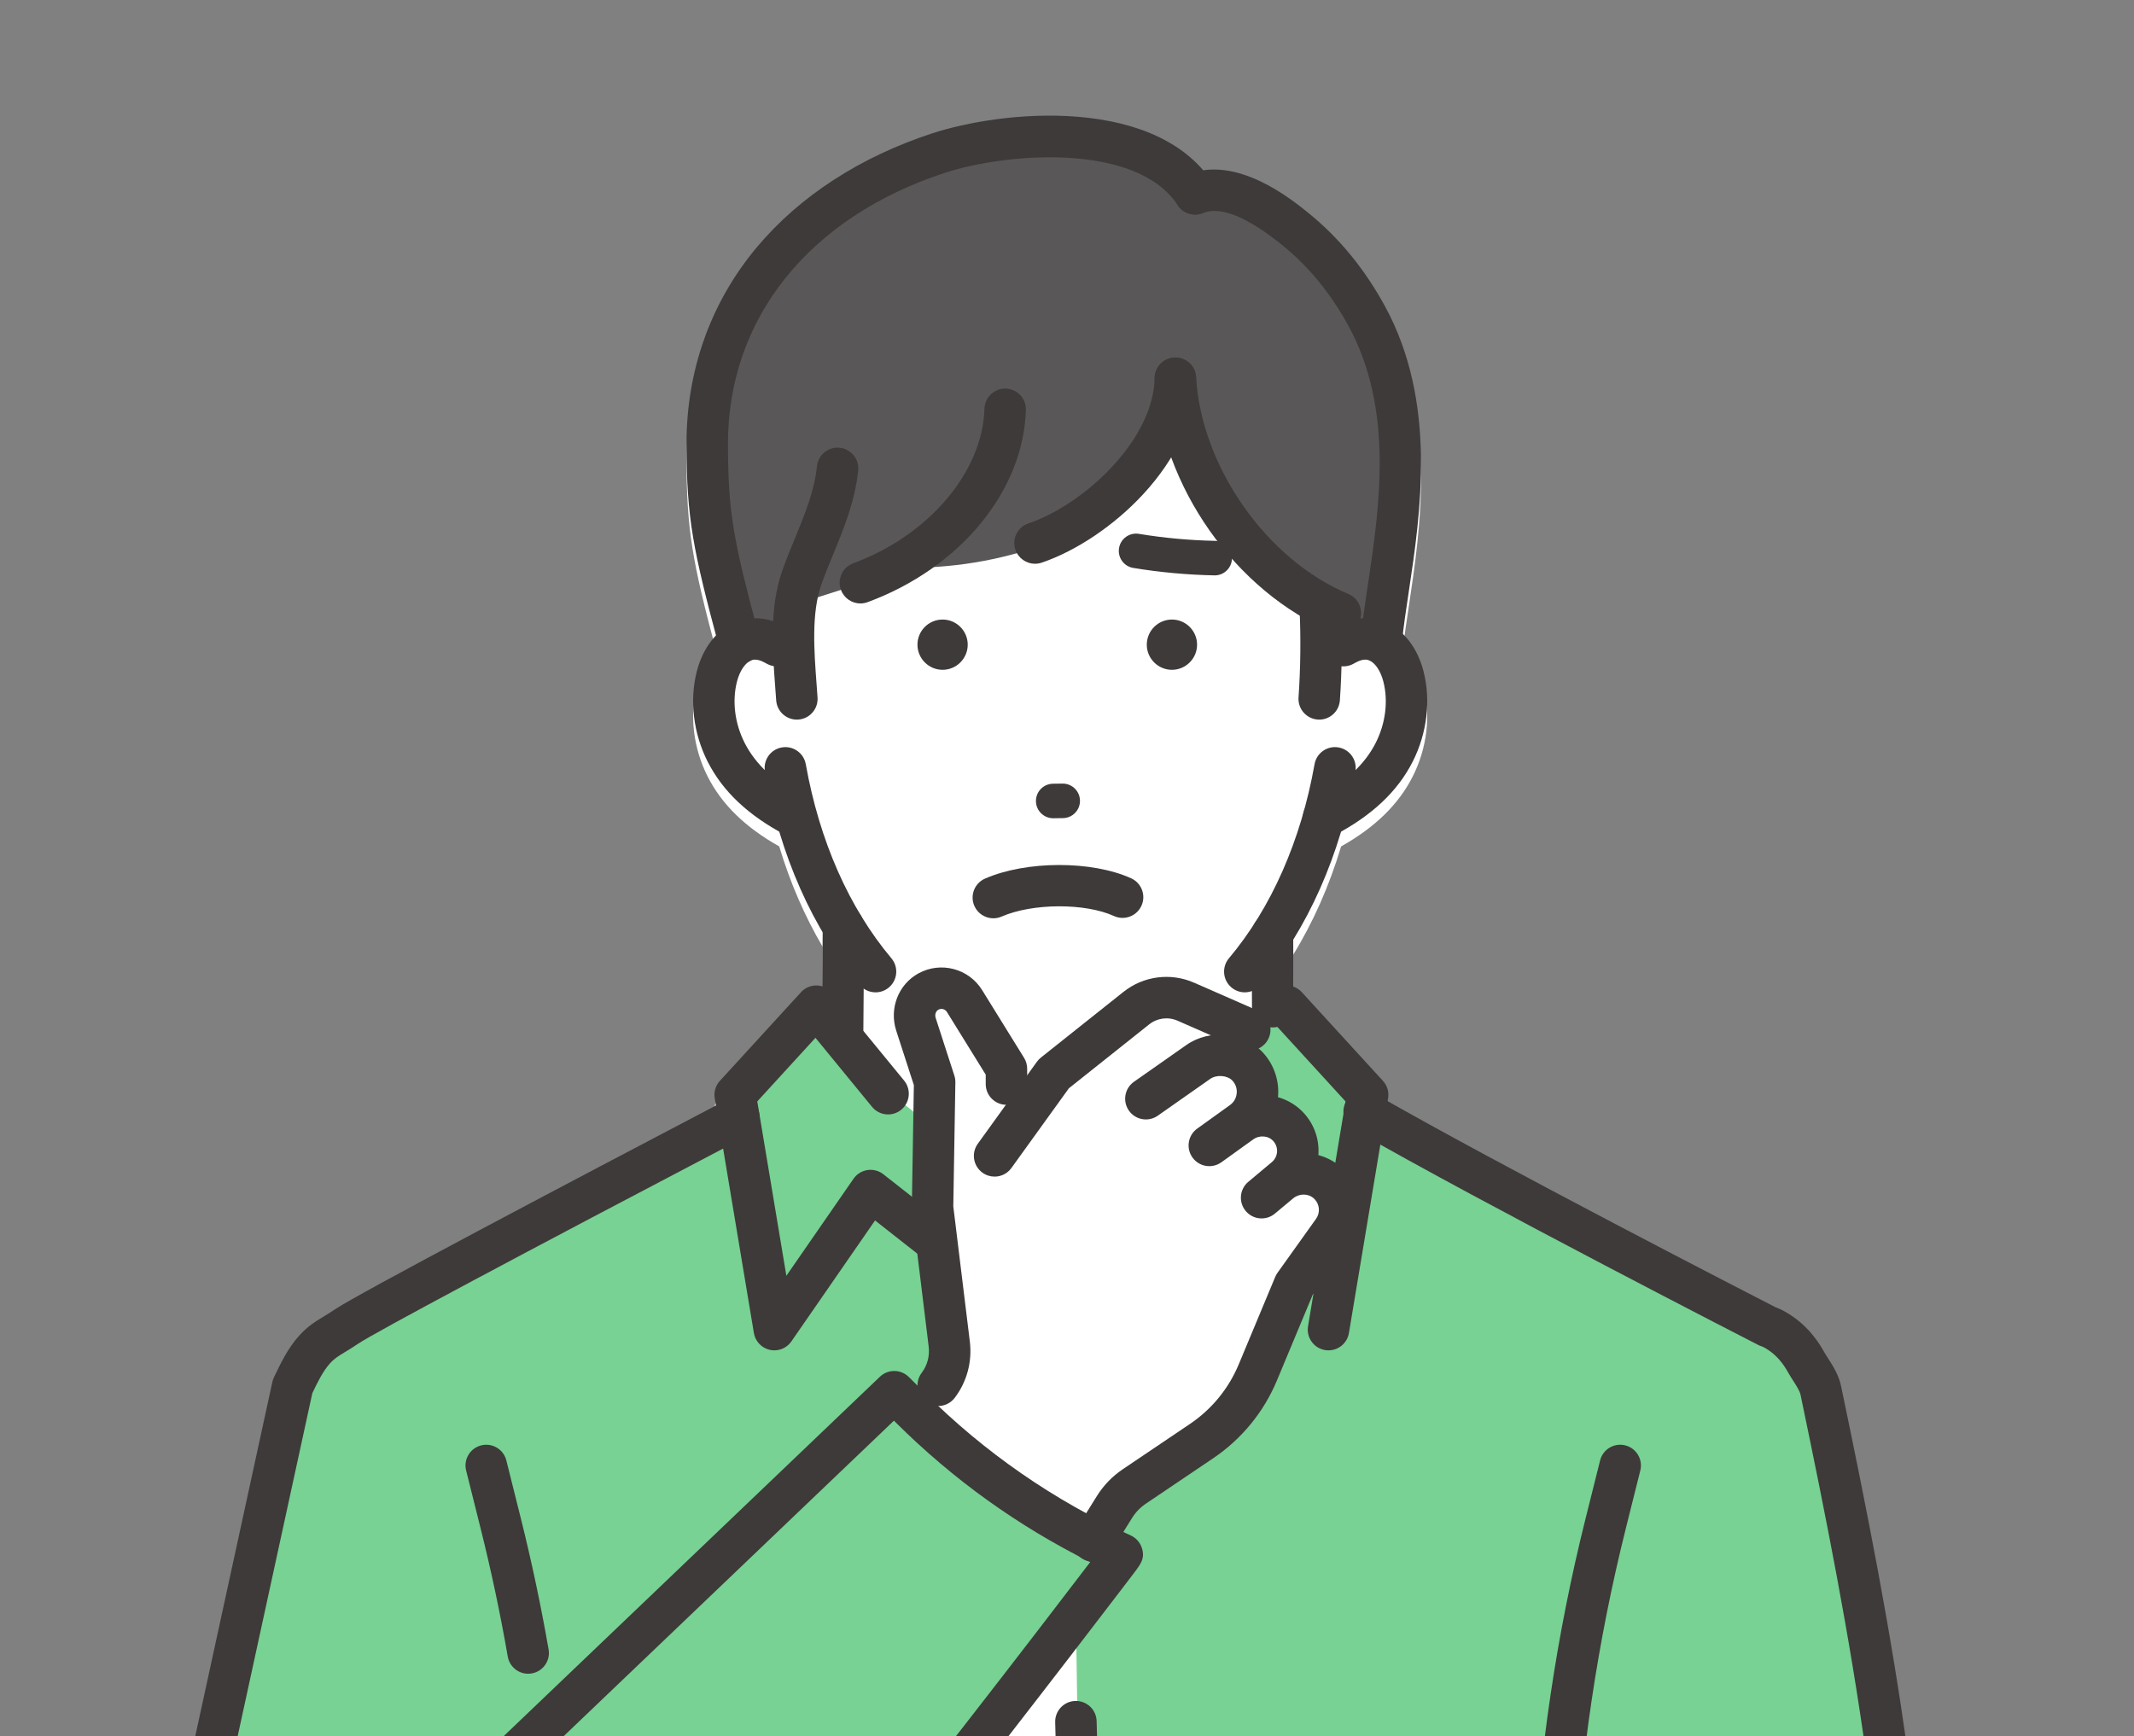 <?xml version="1.0" encoding="UTF-8"?>
<svg id="_レイヤー_2" data-name="レイヤー_2" xmlns="http://www.w3.org/2000/svg" xmlns:xlink="http://www.w3.org/1999/xlink" viewBox="0 0 263 214">
  <rect x="0" y="0" width="263" height="214" fill="#808080" stroke="none"/>
  <defs>
    <style>
      .cls-1 {
        fill: none;
      }

      .cls-2 {
        fill: #3e3a39;
      }

      .cls-3 {
        fill: #fff;
      }

      .cls-4 {
        fill: #77d293;
      }

      .cls-5 {
        fill: #595757;
      }

      .cls-6 {
        clip-path: url(#clippath);
      }
    </style>
    <clipPath id="clippath">
      <rect class="cls-1" width="263" height="214"/>
    </clipPath>
  </defs>
  <g id="_レイヤー_1-2" data-name="レイヤー_1">
    <g class="cls-6">
      <g>
        <path class="cls-3" d="M226.905,172.711c-.292-1.396-1.019-2.527-1.603-3.437-.189-.294-.367-.571-.499-.81-1.047-1.887-2.412-3.398-4.056-4.488-.697-.462-1.324-.79-1.907-.996-2.549-1.308-31.919-16.398-47.828-25.415l.059-.355c.129-.774-.105-1.565-.635-2.144l-10.001-10.932c-.294-.321-.653-.538-1.037-.673l-.017-5.791c2.46-3.994,4.444-8.483,5.901-13.341,4.177-2.347,7.082-5.173,8.83-8.631,1.769-3.5,2.249-7.565,1.317-11.155-.482-1.857-1.371-3.42-2.536-4.554.179-1.545.435-3.265.708-5.083,1.491-9.916,3.533-23.495-2.917-35.327-2.484-4.557-5.624-8.396-9.332-11.41-1.977-1.607-7.558-6.127-13.056-5.323-3.253-3.789-8.59-6.07-15.583-6.624-6.843-.541-13.683.702-17.801,2.045-8.892,2.901-16.374,7.758-21.639,14.047-5.697,6.804-8.694,15.218-8.669,24.333.024,8.726.73,12.585,3.638,23.516-1.077,1.117-1.897,2.618-2.355,4.379-.932,3.589-.452,7.655,1.317,11.155,1.748,3.458,4.653,6.284,8.83,8.631,1.344,4.48,3.154,8.629,5.355,12.382l-.053,6.711c-.214-.065-.434-.11-.662-.117-.74-.021-1.454.282-1.954.829l-10,10.932c-.53.579-.764,1.37-.635,2.144l.148.891c-20.301,10.647-44.24,23.291-46.951,25.127-.523.354-.967.624-1.396.885-1.014.617-1.972,1.199-3.026,2.37-1.371,1.524-2.244,3.347-3.014,4.956l-.085.178c-.086.179-.15.367-.193.561l-11.46,52.663c-.965,4.433-1.584,8.977-1.84,13.507-.631,11.143.868,22.152,4.456,32.722l.01.029c2.723,8.833,9.233,9.717,16.768,10.739.616.084,1.248.169,1.895.261,1.395.198,2.812.291,4.242.291,4.762,0,9.658-1.036,14.304-2.659l-.198,2.632c-1.139.176-2.055,1.106-2.155,2.305l-6.722,80.575c-.117,1.406.927,2.64,2.333,2.758.072.006.144.009.215.009,1.17,0,2.178-.8,2.466-1.916h44.092v.329c0,1.423,1.154,2.577,2.577,2.577s2.577-1.154,2.577-2.577v-.329h3.597c.27,1.038,1.169,1.838,2.298,1.911.056.004.111.005.166.005.761,0,1.445-.344,1.916-.884,4.009,1.04,8.163,1.6,12.426,1.6,4.391,0,8.664-.598,12.783-1.7.47.6,1.197.984,2.005.984.055,0,.111-.002.166-.005,1.129-.073,2.028-.872,2.298-1.911h59.293c.287,1.116,1.296,1.916,2.466,1.916.071,0,.143-.003.214-.009,1.406-.117,2.451-1.351,2.334-2.757l-4.62-55.64c-.113-1.364-1.28-2.378-2.633-2.332l-.295-3.171c4.959-.213,9.956-.649,15.028-1.39,3.757-.549,7.162-2.719,10.121-6.448,2.33-2.936,4.393-6.86,6.133-11.661,2.903-8.011,4.461-17.313,4.718-22.978,1.304-28.83-4.286-58.508-10.634-88.913Z"/>
        <g>
          <polygon class="cls-4" points="115.24 139.193 108.637 133.818 100.508 125.686 90.605 132.72 91.057 137.666 38.758 166.353 36.063 170.882 25.091 215.881 22.682 235.046 23.249 251.13 27.141 268.408 30.997 274.376 40.676 277.997 55.434 277.997 75.207 270.171 94.058 247.927 102.347 260.098 107.003 262.898 110.66 263.937 107.003 279.646 107.902 291.851 136.209 295.519 159.93 297.722 186.663 300.647 204.215 299.861 216.198 298.345 225.154 292.228 229.989 283.042 234.003 268.046 235.173 252.227 234.431 233.469 226.536 181.779 222.569 167.865 216.431 162.775 168.121 137.019 166.509 132.72 156.824 122.967 154.023 126.854 152.475 129.257 155.455 135.218 158.969 139.112 160.427 143.954 164.525 146.937 165.673 151.821 158.969 159.691 152.049 175.448 137.149 184.601 134.729 189.86 121.324 182.184 112.244 172.894 116.787 170.749 116.988 165.654 114.982 149.844 115.24 139.193"/>
          <polygon class="cls-3" points="119.695 261.231 135.49 261.231 133.3 246.302 132.597 199.05 123.772 212.211 119.695 261.231"/>
          <path class="cls-5" d="M92.361,78.829l-3.978-19.07.812-15.586,8.821-14.241,12.118-8.758,13.667-4.307h11.773l7.766,2.09,5.168,4.049,6.738,1.107,10.502,8.561,5.743,9.868,2.057,9.091v10.917l-2.819,15.691-6.37.783.633-4.534-9.745-6.581-4.65-7.248-4.515-10.036-3.523,5.719-5.125,5.079-6.408,4.809-1.095.425c-5.655,2.195-11.669,3.321-17.735,3.321h0l-12.936,4.124-1.244,5.997-5.655-1.268Z"/>
          <path class="cls-2" d="M122.575,145.027c-.517,0-1.04-.157-1.491-.482-1.144-.825-1.403-2.421-.579-3.566l7.291-10.115c.137-.19.299-.36.482-.505l10.171-8.094c2.479-1.973,5.822-2.408,8.723-1.136l7.876,3.453c1.292.567,1.88,2.073,1.314,3.365-.566,1.292-2.073,1.88-3.365,1.314l-7.876-3.453c-1.161-.509-2.499-.335-3.491.454l-9.896,7.875-7.085,9.829c-.499.693-1.281,1.061-2.074,1.061Z"/>
          <path class="cls-2" d="M134.727,192.511c-.461,0-.928-.125-1.349-.387-1.197-.746-1.563-2.322-.816-3.519l2.617-4.198c.824-1.322,1.897-2.434,3.189-3.306l8.283-5.587c2.687-1.812,4.767-4.352,6.014-7.343l4.5-10.788c.074-.177.167-.345.279-.501l4.748-6.648c.532-.744.458-1.764-.174-2.425-.687-.718-1.857-.754-2.668-.085l-2.227,1.862c-1.082.905-2.693.762-3.598-.32-.905-1.082-.762-2.693.32-3.598l2.215-1.853c.007-.006.013-.011.02-.017l.661-.553c.373-.312.601-.75.642-1.235.041-.484-.11-.955-.427-1.327-.604-.711-1.709-.813-2.516-.234l-3.91,2.809c-1.146.823-2.742.562-3.565-.584-.823-1.146-.562-2.742.584-3.565h0s4.035-2.899,4.035-2.899c.64-.46.795-1.092.83-1.428.061-.581-.121-1.138-.512-1.569-.616-.678-1.956-.789-2.756-.227l-6.458,4.532c-1.155.81-2.748.531-3.558-.624-.81-1.155-.531-2.748.624-3.558l6.458-4.532c2.891-2.029,7.14-1.592,9.471.973,1.347,1.482,2.008,3.469,1.82,5.462,1.272.358,2.445,1.076,3.345,2.134,1.191,1.401,1.768,3.175,1.63,5.003,1.199.316,2.322.952,3.229,1.9,2.329,2.433,2.598,6.187.641,8.927l-4.581,6.413-4.388,10.521c-1.633,3.915-4.355,7.239-7.872,9.611l-8.283,5.587c-.693.467-1.268,1.064-1.71,1.773l-2.617,4.198c-.484.777-1.318,1.203-2.17,1.203Z"/>
          <path class="cls-2" d="M115.627,173.304c-.538,0-1.081-.17-1.543-.52-1.123-.853-1.342-2.456-.489-3.579.696-.917,1.001-2.067.857-3.24l-2.057-16.824c-.014-.117-.02-.235-.019-.353l.251-15.04-2.174-6.71c-.888-2.743.27-5.715,2.754-7.069,2.748-1.496,6.188-.587,7.833,2.07l5.169,8.349c.25.404.382.87.382,1.345v1.89c0,1.411-1.144,2.554-2.554,2.554s-2.554-1.144-2.554-2.554v-1.164l-4.786-7.731c-.219-.353-.678-.473-1.046-.273-.322.175-.467.609-.338,1.008l2.305,7.115c.087.268.129.548.124.83l-.255,15.288,2.036,16.648c.306,2.5-.355,4.968-1.86,6.95-.502.662-1.265,1.01-2.036,1.01Z"/>
          <path class="cls-2" d="M47.637,280.551c-1.43,0-2.847-.093-4.242-.291-.648-.092-1.279-.178-1.895-.261-7.535-1.023-14.044-1.906-16.768-10.739l-.01-.028c-3.588-10.57-5.088-21.579-4.456-32.722.257-4.53.876-9.074,1.84-13.507l11.46-52.663c.042-.194.107-.382.192-.561l.085-.178c.77-1.609,1.643-3.432,3.014-4.956,1.054-1.171,2.012-1.754,3.026-2.37.429-.261.873-.531,1.396-.885,2.785-1.886,27.96-15.172,48.589-25.985,1.25-.655,2.793-.173,3.448,1.076.655,1.249.173,2.793-1.076,3.448-28.576,14.979-46.107,24.343-48.097,25.691-.627.424-1.148.741-1.607,1.02-.858.522-1.331.809-1.883,1.422-.859.955-1.523,2.322-2.161,3.655l-11.397,52.372c-.908,4.171-1.49,8.447-1.732,12.709-.594,10.486.817,20.845,4.193,30.789l.021.063c.008.025.016.049.024.074,1.691,5.523,4.883,6.167,12.582,7.212.626.085,1.269.172,1.927.266,10.446,1.485,22.969-4.223,30.52-9.562,7.245-5.123,43.887-52.305,59.731-73.102-8.879-4.417-16.935-10.2-23.981-17.221l-.209-.208-58.416,55.812-2.474,3.453-4.063,6.362c-.759,1.189-2.339,1.537-3.528.778-1.189-.759-1.537-2.339-.778-3.528l4.099-6.42c.024-.038.05-.076.076-.113l2.653-3.702c.093-.129.197-.249.312-.359l60.391-57.698c1.002-.958,2.586-.941,3.568.037l1.974,1.967c7.368,7.341,15.903,13.249,25.369,17.56.657.299,1.157.863,1.376,1.551.402,1.265-.124,1.956-.995,3.102-.389.511-.96,1.261-1.69,2.217-1.332,1.745-3.472,4.543-6.102,7.962-4.645,6.038-11.74,15.211-19.164,24.62-28.942,36.677-33.652,40.007-35.199,41.102-7.694,5.441-19.164,10.74-29.947,10.74Z"/>
          <path class="cls-2" d="M193.983,302.426c-12.486,0-24.84-1.224-37.64-2.492-2.909-.288-5.918-.586-8.892-.865l-21.876-1.92-1.241-.115c-5.09-.469-10.859-1.001-17.11-2.721-.983-.27-1.711-1.099-1.852-2.109l-.507-3.625c-1.41-10.082.797-20.381,6.215-29,.751-1.194,2.328-1.554,3.522-.803,1.194.751,1.554,2.328.803,3.522-4.777,7.601-6.724,16.683-5.481,25.574l.271,1.936c5.186,1.271,9.968,1.712,14.608,2.14l1.233.114,21.876,1.92c3.002.281,6.018.58,8.934.868,20.108,1.992,39.101,3.873,58.982.967,10.518-1.537,16.087-24.757,16.608-36.263,1.277-28.235-4.253-57.566-10.532-87.638-.099-.472-.506-1.107-.9-1.72-.224-.349-.456-.709-.668-1.092-.646-1.165-1.459-2.077-2.414-2.711-.55-.365-.791-.439-.801-.442-.15-.045-.296-.103-.435-.175-.335-.172-33.684-17.268-49.836-26.544-1.223-.703-1.646-2.264-.943-3.487.703-1.223,2.264-1.646,3.487-.943,15.442,8.868,46.808,24.984,49.446,26.337.583.206,1.21.534,1.907.996,1.644,1.091,3.009,2.601,4.056,4.488.133.239.311.516.499.81.584.91,1.311,2.042,1.603,3.437,6.348,30.404,11.938,60.083,10.634,88.913-.256,5.665-1.814,14.966-4.718,22.978-1.74,4.801-3.804,8.725-6.133,11.661-2.959,3.729-6.364,5.899-10.121,6.448-7.655,1.119-15.143,1.554-22.584,1.554Z"/>
          <path class="cls-2" d="M134,254.781c-1.317,0-2.434-1.011-2.543-2.346l-.532-6.514c-.004-.047-.006-.094-.008-.142l-.873-33.502c-.037-1.41,1.077-2.583,2.487-2.62,1.412-.032,2.583,1.077,2.62,2.487l.872,33.431.526,6.443c.115,1.406-.932,2.639-2.338,2.754-.071.006-.141.009-.211.009Z"/>
          <path class="cls-2" d="M163.728,166.442c-.14,0-.281-.012-.423-.035-1.391-.232-2.331-1.548-2.099-2.94l4.621-27.709-9.161-10.014c-.952-1.041-.88-2.657.161-3.609,1.041-.952,2.656-.88,3.609.16l10,10.931c.53.579.764,1.37.635,2.144l-4.826,28.936c-.208,1.249-1.291,2.135-2.516,2.135Z"/>
          <path class="cls-2" d="M190.455,253.685c-.043,0-.087-.001-.131-.003-1.409-.071-2.493-1.271-2.422-2.68l1.02-20.227c.741-14.687,2.926-29.367,6.495-43.633l1.784-7.13c.342-1.369,1.729-2.201,3.098-1.858,1.369.342,2.2,1.729,1.858,3.098l-1.784,7.13c-3.488,13.945-5.624,28.295-6.349,42.651l-1.02,20.227c-.069,1.365-1.197,2.426-2.549,2.426Z"/>
          <path class="cls-2" d="M65.091,206.302c-1.219,0-2.297-.875-2.513-2.117-.919-5.284-2.045-10.601-3.347-15.803l-1.784-7.13c-.342-1.369.49-2.756,1.858-3.098,1.369-.343,2.756.49,3.098,1.858l1.784,7.13c1.331,5.323,2.483,10.762,3.424,16.167.242,1.39-.689,2.713-2.079,2.954-.148.026-.296.038-.441.038Z"/>
          <path class="cls-2" d="M95.431,166.442c-.185,0-.372-.02-.558-.062-1.015-.227-1.791-1.047-1.962-2.073l-4.826-28.936c-.129-.774.105-1.565.635-2.144l10-10.931c.5-.547,1.214-.85,1.954-.829.741.02,1.436.361,1.906.934l8.844,10.789c.894,1.091.735,2.7-.356,3.595-1.091.894-2.7.735-3.595-.356l-6.975-8.509-7.17,7.838,3.585,21.495,8.274-11.961c.401-.579,1.023-.967,1.719-1.073.696-.105,1.405.082,1.959.517l7.694,6.043c1.109.871,1.302,2.477.431,3.587-.871,1.11-2.477,1.302-3.587.431l-5.559-4.366-10.314,14.91c-.483.699-1.274,1.101-2.1,1.101Z"/>
          <path class="cls-2" d="M103.849,129.409c-.007,0-.014,0-.021,0-1.411-.011-2.545-1.164-2.534-2.575l.101-12.618c.011-1.404,1.153-2.534,2.554-2.534.007,0,.014,0,.021,0,1.411.011,2.545,1.164,2.534,2.575l-.101,12.618c-.011,1.404-1.153,2.534-2.554,2.534Z"/>
          <path class="cls-2" d="M156.851,126.641c-1.407,0-2.55-1.139-2.554-2.547l-.027-8.98c-.004-1.411,1.136-2.558,2.547-2.562h.008c1.407,0,2.55,1.139,2.554,2.547l.027,8.98c.004,1.411-1.136,2.558-2.547,2.562h-.008Z"/>
          <path class="cls-2" d="M153.412,122.314c-.58,0-1.163-.197-1.642-.599-1.08-.908-1.22-2.519-.312-3.599,5.223-6.214,8.871-14.486,10.551-23.921.247-1.389,1.573-2.315,2.963-2.067,1.389.247,2.314,1.574,2.067,2.962-1.837,10.315-5.872,19.414-11.67,26.312-.505.601-1.229.911-1.957.911Z"/>
          <path class="cls-2" d="M107.904,122.314c-.728,0-1.451-.31-1.957-.911-5.798-6.898-9.833-15.997-11.67-26.312-.247-1.389.678-2.715,2.067-2.962,1.389-.248,2.715.678,2.963,2.067,1.68,9.435,5.329,17.707,10.551,23.921.908,1.08.768,2.691-.312,3.599-.479.402-1.062.599-1.642.599Z"/>
          <path class="cls-2" d="M98.033,103.242c-.401,0-.807-.094-1.186-.294-4.627-2.433-7.781-5.405-9.642-9.088-1.769-3.5-2.249-7.566-1.317-11.155.742-2.858,2.435-5.041,4.644-5.988,1.936-.83,4.144-.652,6.219.5l.228.125c1.237.679,1.689,2.232,1.01,3.468-.679,1.237-2.232,1.689-3.468,1.01l-.239-.131c-1.037-.576-1.564-.35-1.737-.276-.724.31-1.38,1.297-1.712,2.576-.624,2.402-.284,5.16.932,7.566,1.366,2.702,3.806,4.949,7.46,6.87,1.249.656,1.729,2.201,1.072,3.45-.457.869-1.345,1.366-2.263,1.366Z"/>
          <path class="cls-2" d="M163.135,103.293c-1.057,0-2.046-.662-2.413-1.717-.458-1.319.228-2.758,1.533-3.237,3.564-1.902,5.952-4.123,7.297-6.784,1.216-2.406,1.556-5.164.932-7.566-.332-1.279-.988-2.266-1.712-2.576-.173-.074-.7-.3-1.726.27l-.25.137c-1.237.679-2.789.227-3.468-1.01-.679-1.237-.227-2.789,1.01-3.468l.239-.131c2.063-1.146,4.272-1.323,6.208-.493,2.209.947,3.902,3.129,4.644,5.988.932,3.589.452,7.655-1.317,11.155-1.861,3.682-5.016,6.655-9.642,9.088-.113.059-.23.11-.35.152l-.146.051c-.278.096-.56.142-.839.142Z"/>
          <path class="cls-2" d="M129.801,100.857c-1.162,0-2.112-.934-2.128-2.1-.016-1.176.925-2.141,2.1-2.157l1.168-.016c1.173-.016,2.142.922,2.159,2.098.017,1.176-.922,2.142-2.098,2.159l-1.172.016c-.01,0-.019,0-.029,0Z"/>
          <path class="cls-2" d="M116.167,76.364c-1.708,0-3.097,1.39-3.097,3.097s1.39,3.098,3.097,3.098,3.098-1.39,3.098-3.098-1.39-3.097-3.098-3.097Z"/>
          <path class="cls-2" d="M144.432,76.364c-1.708,0-3.098,1.39-3.098,3.098s1.39,3.097,3.098,3.097,3.098-1.39,3.098-3.097-1.39-3.098-3.098-3.098Z"/>
          <path class="cls-2" d="M165.191,78.125c-.328,0-.661-.063-.982-.198-11.935-4.979-21.146-18.081-21.9-31.154-.081-1.408.995-2.616,2.403-2.697,1.406-.08,2.616.995,2.697,2.403.637,11.043,8.705,22.536,18.767,26.733,1.302.543,1.917,2.039,1.374,3.341-.409.981-1.358,1.572-2.358,1.572Z"/>
          <path class="cls-2" d="M162.586,88.699c-.059,0-.118-.002-.178-.006-1.407-.097-2.47-1.316-2.373-2.724.249-3.618.292-7.294.127-10.926-.064-1.409,1.027-2.603,2.436-2.667,1.41-.061,2.604,1.027,2.667,2.436.173,3.826.128,7.698-.134,11.509-.093,1.348-1.215,2.379-2.546,2.379Z"/>
          <path class="cls-2" d="M98.205,88.699c-1.331,0-2.453-1.031-2.546-2.379-.035-.508-.074-1.028-.113-1.556-.347-4.639-.741-9.896.872-14.442.477-1.346,1.021-2.669,1.546-3.949,1.244-3.03,2.418-5.892,2.718-8.895.14-1.404,1.393-2.426,2.795-2.288,1.404.14,2.428,1.392,2.288,2.795-.374,3.745-1.747,7.091-3.075,10.327-.525,1.28-1.021,2.489-1.457,3.718-1.253,3.53-.902,8.217-.592,12.352.04.538.08,1.068.116,1.587.097,1.407-.966,2.627-2.373,2.724-.06.004-.119.006-.178.006Z"/>
          <path class="cls-2" d="M127.56,69.49c-1.065,0-2.058-.671-2.419-1.735-.453-1.336.263-2.786,1.599-3.239,3.524-1.195,7.407-3.832,10.387-7.055,3.279-3.546,5.117-7.409,5.176-10.879.024-1.411,1.184-2.541,2.597-2.511,1.411.024,2.535,1.187,2.511,2.597-.08,4.727-2.4,9.791-6.533,14.26-3.532,3.82-8.204,6.969-12.498,8.424-.272.092-.548.136-.82.136Z"/>
          <path class="cls-2" d="M106.039,74.38c-1.04,0-2.017-.64-2.397-1.672-.488-1.324.19-2.792,1.514-3.28,9.299-3.426,15.948-11.258,16.169-19.048.04-1.41,1.217-2.523,2.626-2.481,1.41.04,2.521,1.216,2.481,2.626-.283,9.98-8.123,19.503-19.509,23.697-.291.107-.589.158-.883.158Z"/>
          <path class="cls-2" d="M170.265,81.233c-.086,0-.173-.004-.26-.013-1.404-.142-2.426-1.395-2.284-2.799.188-1.853.499-3.922.828-6.113,1.46-9.711,3.278-21.798-2.35-32.123-2.164-3.97-4.879-7.298-8.069-9.89-4.384-3.563-7.709-4.92-9.882-4.036-1.307.532-2.797-.096-3.329-1.403-.532-1.307.097-2.797,1.403-3.329,6.076-2.473,12.815,3.004,15.03,4.804,3.709,3.014,6.849,6.853,9.333,11.41,6.45,11.832,4.408,25.412,2.917,35.327-.32,2.128-.622,4.137-.797,5.867-.133,1.316-1.243,2.297-2.538,2.297Z"/>
          <path class="cls-2" d="M91.135,81.822c-1.127,0-2.159-.752-2.465-1.893-3.272-12.195-4.04-15.975-4.065-25.119-.026-9.115,2.972-17.53,8.669-24.334,5.265-6.289,12.748-11.146,21.639-14.047,4.119-1.344,10.958-2.587,17.801-2.045,7.867.622,13.645,3.427,16.709,8.111.772,1.181.441,2.764-.739,3.536-1.18.772-2.764.441-3.536-.739-5.087-7.776-21.17-6.446-28.651-4.005-16.814,5.485-26.827,18.012-26.783,33.509.024,8.596.709,11.951,3.891,23.809.366,1.362-.443,2.763-1.805,3.129-.222.06-.444.088-.664.088Z"/>
          <path class="cls-2" d="M122.423,113.189c-.985,0-1.923-.573-2.343-1.533-.564-1.293.027-2.798,1.32-3.363,5.088-2.22,13.167-2.235,18.008-.034,1.284.584,1.852,2.098,1.268,3.382-.584,1.284-2.098,1.852-3.383,1.268-3.574-1.625-10.046-1.594-13.851.065-.332.145-.679.214-1.02.214Z"/>
          <path class="cls-2" d="M149.703,70.919c-.014,0-.028,0-.042,0-3.338-.065-6.7-.374-9.994-.917-1.16-.191-1.945-1.287-1.754-2.447.191-1.16,1.287-1.945,2.447-1.754,3.092.51,6.249.8,9.384.862,1.175.023,2.11.994,2.087,2.17-.023,1.161-.971,2.087-2.127,2.087Z"/>
        </g>
      </g>
    </g>
  </g>
</svg>